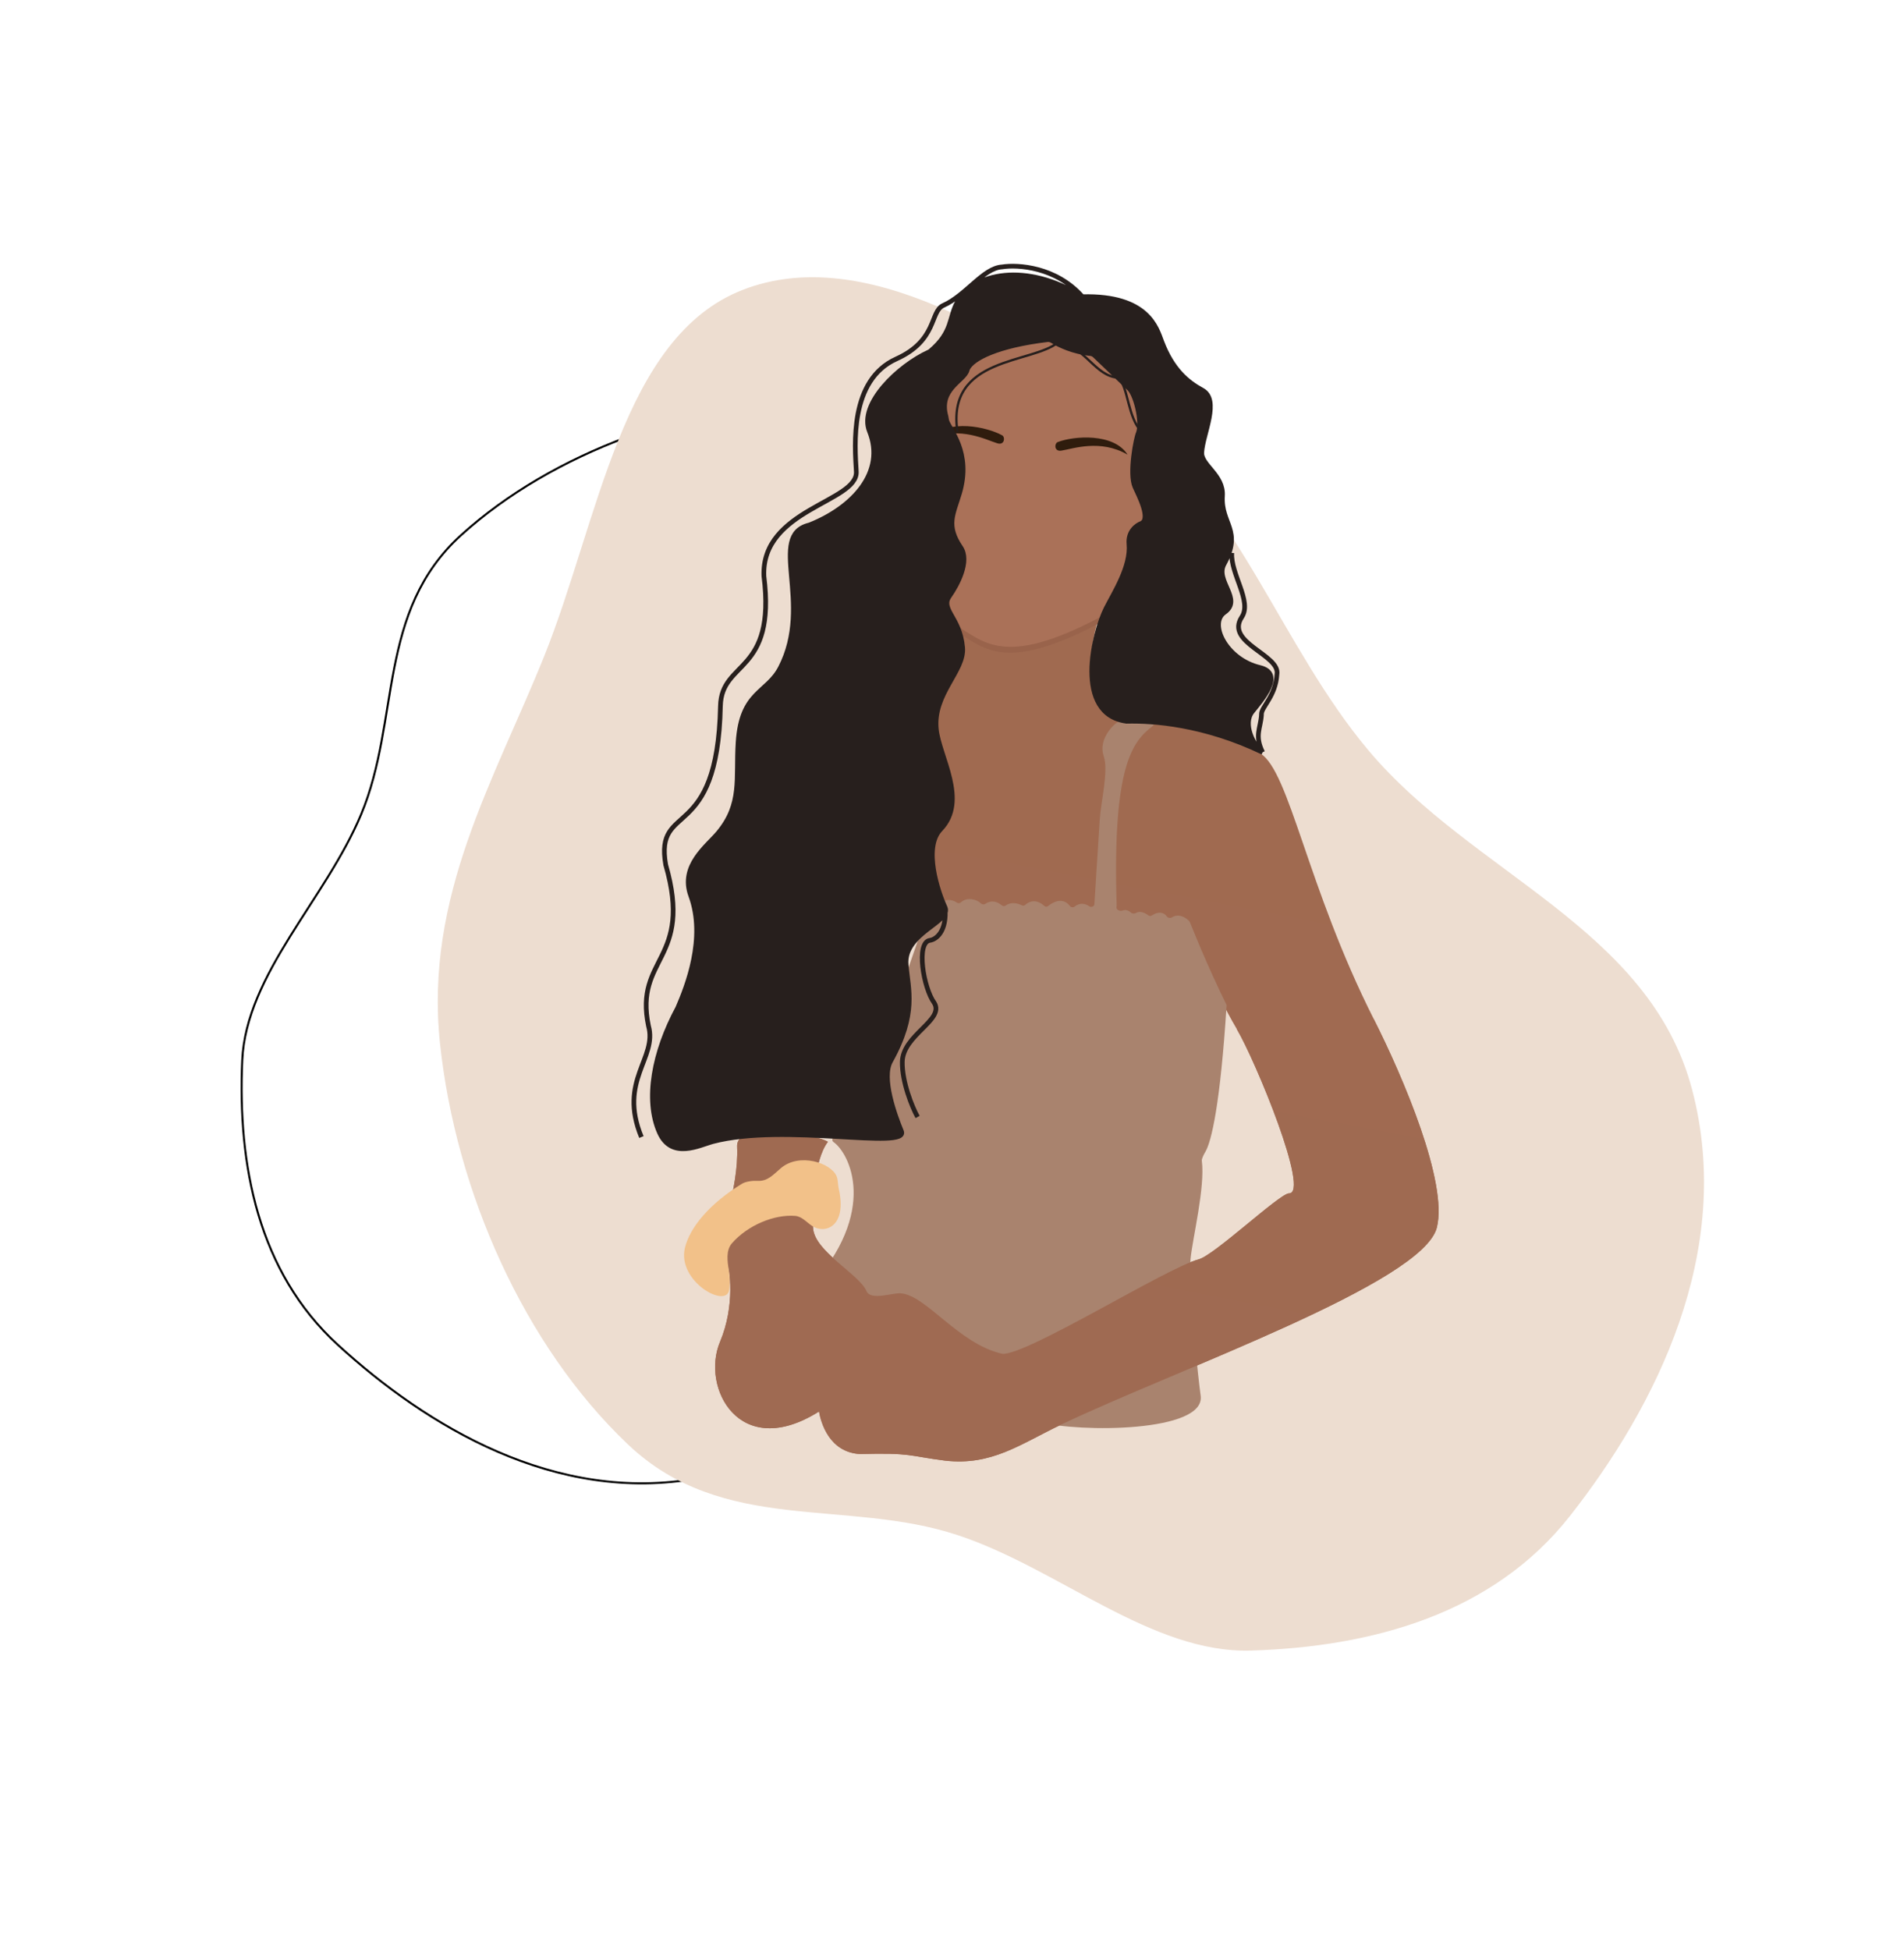 <?xml version="1.0" encoding="UTF-8"?> <svg xmlns="http://www.w3.org/2000/svg" width="710" height="727" viewBox="0 0 710 727" fill="none"> <path fill-rule="evenodd" clip-rule="evenodd" d="M90.327 395.392C91.746 363.136 121.439 335.35 134.67 303.609C149.379 268.323 140.459 228.014 172 199.464C206.27 168.443 257.78 150.148 305.803 148.702C353.715 147.26 389.496 172.765 428.065 191.754C470.474 212.634 398.107 249.65 410.338 289.739C422.58 329.866 519.862 350.06 487.761 387.427C460.802 418.808 412.954 429.615 377.539 455.107C334.988 485.736 313.56 541.338 260.337 551.132C207.154 560.92 158.959 531.623 125.971 501.404C96.178 474.111 88.614 434.351 90.327 395.392Z" stroke="black" stroke-width="0.758"></path> <path fill-rule="evenodd" clip-rule="evenodd" d="M466.621 615.401C429.39 616.577 394.84 584.837 357.173 572.379C315.299 558.529 269.704 572.3 234.114 538.5C195.444 501.776 169.913 444.111 164.07 388.99C158.239 333.998 184.466 290.614 202.954 244.592C223.282 193.987 231.853 125.658 276.907 108.098C322.003 90.522 377.08 125.207 422.861 158.883C461.309 187.165 477.906 241.27 510.315 279.792C549.255 326.076 615.086 345.887 630.987 406.263C646.876 466.594 617.368 524.587 585.475 565.167C556.671 601.818 511.589 613.981 466.621 615.401Z" fill="#EDDDD0"></path> <path d="M423.821 268.737C413.329 268.584 400.397 265.061 409.62 230.161L350.715 226.426L340.371 265.198L321.026 335.379C342.873 343.19 398.158 356.304 444.523 346.276C447.578 353.873 451.936 367.984 461.216 383.696C468.205 395.529 488.841 445.465 480.551 444.939C476.569 445.563 452.803 468.005 447.011 469.536C434.981 472.716 382.971 505.341 373.808 504.76C357.394 501.09 345.41 482.807 335.811 482.199C332.757 482.005 324.681 484.998 323.157 481.396C320.49 475.094 303.623 466.577 303.188 457.788C302.804 450.024 303.375 432.741 308.726 425.721C304.238 422.808 274.46 417.415 274.88 427.517C275.574 444.209 267.597 459.474 270.479 469.294C272.467 472.487 274.106 487.048 268.514 500.274C261.299 517.34 275.755 544.979 305.417 526.27C306.168 530.553 309.276 541.41 320.621 542.129C340.366 541.629 338.538 542.827 352.445 544.585C369.843 546.565 380.408 538.473 395.793 531.125C438.711 510.627 530.733 478.349 535.82 457.644C539.954 440.82 523.298 401.758 512.273 379.924C487.364 330.593 480.893 287.55 469.927 280.86C461.913 275.971 440.453 268.979 423.821 268.737Z" fill="url(#paint0_linear)"></path> <path d="M424.454 141.295L394.443 124.059L381.568 126.748L364.794 128.751L351.768 147.638L345.427 192.359L355.861 235.077C366.438 241.004 373.655 251.538 409.917 232.371L418.754 231.179L432.647 219.356L443.919 179.767L424.454 141.295Z" fill="#99634B"></path> <path d="M416.395 337.484C414.772 284.958 422.5 276.353 429.863 270.666C430.425 270.232 430.272 269.355 429.586 269.174C426.412 268.333 421.509 267.438 418.758 268.345C418.642 268.383 418.521 268.397 418.4 268.415C416.357 268.712 409.203 275.044 411.591 281.98C413.44 287.355 410.512 298.997 410.097 305.542L408.091 337.166C408.04 337.982 406.886 338.367 406.21 337.906C404.743 336.904 402.736 336.406 400.691 338.031C400.174 338.442 399.335 338.31 398.942 337.779C397.617 335.986 394.91 334.584 390.757 337.851C390.364 338.16 389.79 338.112 389.427 337.769C387.886 336.308 385.066 334.914 382.277 337.406C381.964 337.686 381.503 337.75 381.126 337.564C379.581 336.799 377.019 336.151 375.061 337.593C374.618 337.919 373.965 337.915 373.552 337.551C372.199 336.36 369.887 335.327 367.421 337.003C366.911 337.35 366.142 337.208 365.704 336.774C364.001 335.086 360.381 334.499 358.396 336.389C357.984 336.781 357.31 336.878 356.842 336.556C354.353 334.842 351.379 335.433 350.445 337.374C350.253 337.771 349.874 338.085 349.434 338.057L347.378 337.926C346.986 337.902 346.625 338.141 346.496 338.513L331.703 381.179L310.457 424.563C310.241 425.004 310.424 425.532 310.828 425.813C316.668 429.865 328.021 451.605 301.592 480.463C301.21 480.881 301.298 481.563 301.792 481.841L387.436 530.11C387.499 530.145 387.56 530.171 387.629 530.19C402.384 534.158 449.572 534.066 447.729 520.399C446.636 512.299 444.341 490.921 443.902 470.215L443.957 469.342C444.721 461.552 449.444 442.63 448.16 432.782C448.057 431.992 449.026 430.202 449.438 429.521C451.773 425.663 455.062 411.497 457.39 374.938C457.4 374.781 457.371 374.625 457.3 374.485C455.147 370.237 449.594 358.518 443.663 343.731C443.626 343.638 443.574 343.552 443.507 343.479C442.275 342.149 439.581 340.414 436.974 342.051C436.387 342.42 435.476 342.208 435.068 341.648C434.141 340.373 432.347 339.492 429.419 341.37C429.069 341.595 428.609 341.573 428.278 341.322C427.044 340.39 425.123 339.466 423.691 340.348C423.132 340.691 422.281 340.732 421.797 340.29C420.968 339.533 419.83 339.002 418.583 339.485C417.736 339.814 416.281 339.292 416.338 338.385L416.395 337.484Z" fill="#A9836E"></path> <path d="M535.796 457.641C539.929 440.818 523.274 401.756 512.249 379.922L461.192 383.693C468.181 395.527 488.817 445.463 480.527 444.937C476.544 445.561 452.779 468.002 446.987 469.534C434.957 472.713 382.947 505.339 373.784 504.758C357.369 501.088 345.386 482.805 335.787 482.196C332.732 482.003 324.657 484.995 323.133 481.394C320.466 475.092 303.599 466.575 303.164 457.786C302.78 450.022 303.35 432.739 308.702 425.718C304.214 422.805 274.436 417.412 274.856 427.515C275.55 444.206 267.572 459.472 270.454 469.292C272.442 472.485 274.082 487.045 268.49 500.272C261.275 517.337 275.731 544.977 305.393 526.268C306.144 530.55 309.252 541.408 320.597 542.127C340.342 541.627 338.514 542.825 352.421 544.583C369.819 546.562 380.383 538.47 395.769 531.122C438.686 510.625 530.709 478.347 535.796 457.641Z" fill="url(#paint1_linear)"></path> <path d="M424.592 139.113L394.581 121.877L381.706 124.565L364.932 126.568L351.906 145.456L345.566 190.177L356 232.894C366.576 238.822 373.794 249.355 410.056 230.189L418.893 228.997L432.785 217.173L444.057 177.584L424.592 139.113Z" fill="#AA7158"></path> <path d="M347.269 163.35C353.532 155.934 368.189 159.24 373.658 162.286C374.929 162.861 374.667 166.309 371.682 165.205C367.824 164.035 358.129 158.914 347.269 163.35Z" fill="#2F1C0D"></path> <path d="M403.617 110.621C428.19 109.989 431.342 122.455 433.22 127.393C437.145 137.718 442.779 142.456 448.285 145.433C455.062 149.098 448.57 161.661 448.128 168.642C447.823 173.442 456.356 177.049 455.858 184.903C455.194 195.375 463.375 197.646 456.435 210.349C453.035 216.572 463.487 223.5 456.61 228.321C450.65 232.499 457.248 245.885 469.764 248.869C479.258 251.133 470.298 261.169 466.967 265.339C463.303 269.925 467.474 278.075 470.826 280.478C448.923 269.975 429.875 268.683 420.136 268.917C400.313 266.37 407.834 235.977 412.458 226.836C415.463 220.893 421.771 211.217 420.988 202.844C420.535 197.996 424.067 195.738 425.413 195.239C429.451 193.743 424.623 184.675 423.216 181.519C421.007 176.56 423.651 163.147 424.489 161.448C426.075 157.168 423.394 146.484 420.741 144.563L408.218 132.56C407.77 132.132 407.185 131.88 406.569 131.82C400.438 131.227 395.054 128.772 392.553 127.151C391.961 126.767 391.256 126.554 390.555 126.639C371.893 128.892 362.684 133.689 360.84 137.426C360.754 137.6 360.71 137.789 360.659 137.977C359.568 142.058 349.866 144.963 352.757 155.286C352.895 155.775 352.896 156.313 353.03 156.803C353.928 160.094 362.38 168.561 357.788 183.942C355.478 191.681 352.651 195.882 358.261 204.124C361.69 209.16 357.095 217.922 354.046 222.256C350.505 227.288 357.938 229.95 358.964 241.405C359.753 250.217 347.794 258.659 349.146 271.887C350.182 282.028 361.039 298.488 350.721 309.224C344.154 316.056 349.818 332.677 352.385 338.243C352.693 338.91 352.705 339.554 352.488 340.191C350.898 344.873 337.006 349.199 337.885 359.666C338.661 368.915 341.986 377.887 332.097 395.66C328.637 401.88 333.607 415.615 336.137 421.763C339.1 428.96 292.532 418.56 265.799 425.627C260.898 426.922 250.434 432.538 245.867 422.172C240.505 410.004 243.82 392.253 252.754 375.734C256.179 367.774 263.379 349.783 257.591 333.985C253.484 322.772 263.681 315.533 267.84 310.54C276.849 299.721 274.376 290.364 275.234 276.838C276.451 257.64 286.028 258.597 291.022 248.926C303.457 224.844 285.973 199.735 301.65 195.775C301.772 195.744 301.902 195.704 302.02 195.657C318.111 189.209 330.343 176.014 324.211 160.785C320.088 150.546 335.116 136.367 346.351 131.254C346.573 131.153 346.783 131.023 346.969 130.864C355.434 123.659 353.774 118.356 357.062 112.488C362.99 101.912 382.548 97.457 403.617 110.621Z" fill="#271F1D"></path> <path d="M403.617 110.621C428.19 109.989 431.342 122.455 433.22 127.393C437.145 137.718 442.779 142.456 448.285 145.433C455.062 149.098 448.57 161.661 448.128 168.642C447.823 173.442 456.356 177.049 455.858 184.903C455.194 195.375 463.375 197.646 456.435 210.349C453.035 216.572 463.487 223.5 456.61 228.321C450.65 232.499 457.248 245.885 469.764 248.869C479.258 251.133 470.298 261.169 466.967 265.339C463.303 269.925 467.474 278.075 470.826 280.478M403.617 110.621C382.548 97.457 362.99 101.912 357.062 112.488C353.774 118.356 355.434 123.659 346.969 130.864C346.783 131.023 346.573 131.153 346.351 131.254C335.116 136.367 320.088 150.546 324.211 160.785C330.343 176.014 318.111 189.209 302.02 195.657C301.902 195.704 301.772 195.744 301.65 195.775C285.973 199.735 303.457 224.844 291.022 248.926C286.028 258.597 276.451 257.64 275.234 276.838C274.376 290.364 276.849 299.721 267.84 310.54C263.681 315.533 253.484 322.772 257.591 333.985C263.379 349.783 256.179 367.774 252.754 375.734C243.82 392.253 240.505 410.004 245.867 422.172C250.434 432.538 260.898 426.922 265.799 425.627C292.532 418.56 339.1 428.96 336.137 421.763C333.607 415.615 328.637 401.88 332.097 395.66C341.986 377.887 338.661 368.915 337.885 359.666C336.886 347.774 354.953 343.809 352.385 338.243M403.617 110.621C393.809 99.485 379.556 98.581 373.655 99.521C366.618 99.951 360.281 110.084 351.715 113.901C346.756 116.111 349.577 126.908 334.243 133.821C316.655 141.751 318.76 166.134 319.314 175.807C319.97 187.239 283.821 189.766 284.862 214.803C289.461 251.455 269.008 246.03 268.646 263.278C267.563 314.903 244.069 298.519 248.247 322.44C258.558 358.141 236.435 356.738 241.812 382.488C245.221 394.532 230.448 402.795 239.184 423.939M470.826 280.478C448.923 269.975 429.875 268.683 420.136 268.917M470.826 280.478C467.766 274.237 470.006 271.739 470.387 266.651C470.398 266.507 470.391 266.361 470.393 266.216C470.425 263.567 475.659 259.533 476.17 251.466C477.513 244.103 456.67 239.715 463.073 230.045C466.965 224.167 458.833 214.005 459.331 206.151M419.865 268.924C419.954 268.921 420.045 268.919 420.136 268.917M420.136 268.917C400.313 266.37 407.834 235.977 412.458 226.836C415.463 220.893 421.771 211.217 420.988 202.844C420.535 197.996 424.067 195.738 425.413 195.239C429.451 193.743 424.623 184.675 423.216 181.519C421.007 176.56 423.651 163.147 424.489 161.448C426.075 157.168 423.394 146.484 420.741 144.563L408.218 132.56C407.77 132.132 407.185 131.88 406.569 131.82C400.438 131.227 395.054 128.772 392.553 127.151C391.961 126.767 391.256 126.554 390.555 126.639C371.893 128.892 362.684 133.689 360.84 137.426C360.754 137.6 360.71 137.789 360.659 137.977C359.568 142.058 349.866 144.963 352.757 155.286C352.895 155.775 352.896 156.313 353.03 156.803C353.928 160.094 362.38 168.561 357.788 183.942C355.478 191.681 352.651 195.882 358.261 204.124C361.69 209.16 357.095 217.922 354.046 222.256C350.505 227.288 357.938 229.95 358.964 241.405C359.753 250.217 347.794 258.659 349.146 271.887C350.182 282.028 361.039 298.488 350.721 309.224C344.154 316.056 349.818 332.677 352.385 338.243M352.385 338.243C353.206 347.407 348.993 350.294 346.784 350.592C341.481 351.307 344.34 368.399 348.372 373.911C352.348 380.297 336.61 385.87 336.461 395.937C336.351 403.377 340.073 412.667 342.17 416.45" stroke="#271F1D" stroke-width="1.749"></path> <path d="M357.046 161.116C352.708 132.803 384.941 135.723 394.658 127.577C405.047 129.55 408.31 140.271 417.036 140.825C420.769 144.128 420.459 155.937 425.827 161.096" stroke="#271F1D" stroke-width="0.874"></path> <path d="M311.937 438.493C309.854 433.549 298.026 429.666 291.146 435.571C288.343 437.976 286.205 440.502 282.52 440.268C280.853 440.163 278.124 440.469 276.698 441.339C264.792 448.611 257.244 457.54 255.401 465.272C252.417 477.787 271.1 488.172 271.941 480.777C272.125 479.16 272.208 476.41 271.792 473.779C271.236 470.262 270.615 466.183 272.967 463.51C278.937 456.724 288.821 452.709 296.532 453.335C299.012 453.537 300.752 455.686 302.816 457.074C307.584 460.281 316.018 457.381 312.759 443.16C312.41 441.634 312.545 439.936 311.937 438.493Z" fill="#F2C189"></path> <path d="M420.474 169.517C415.3 161.304 400.326 162.545 394.488 164.803C393.148 165.196 392.93 168.647 396.04 167.968C400.022 167.344 410.334 163.618 420.474 169.517Z" fill="#2F1C0D"></path> <defs> <linearGradient id="paint0_linear" x1="377.776" y1="248.732" x2="323.875" y2="532.26" gradientUnits="userSpaceOnUse"> <stop stop-color="#A06A50"></stop> <stop offset="1" stop-color="#9F6A52"></stop> </linearGradient> <linearGradient id="paint1_linear" x1="377.752" y1="248.73" x2="323.851" y2="532.257" gradientUnits="userSpaceOnUse"> <stop stop-color="#A06A50"></stop> <stop offset="1" stop-color="#9F6A52"></stop> </linearGradient> </defs> </svg> 